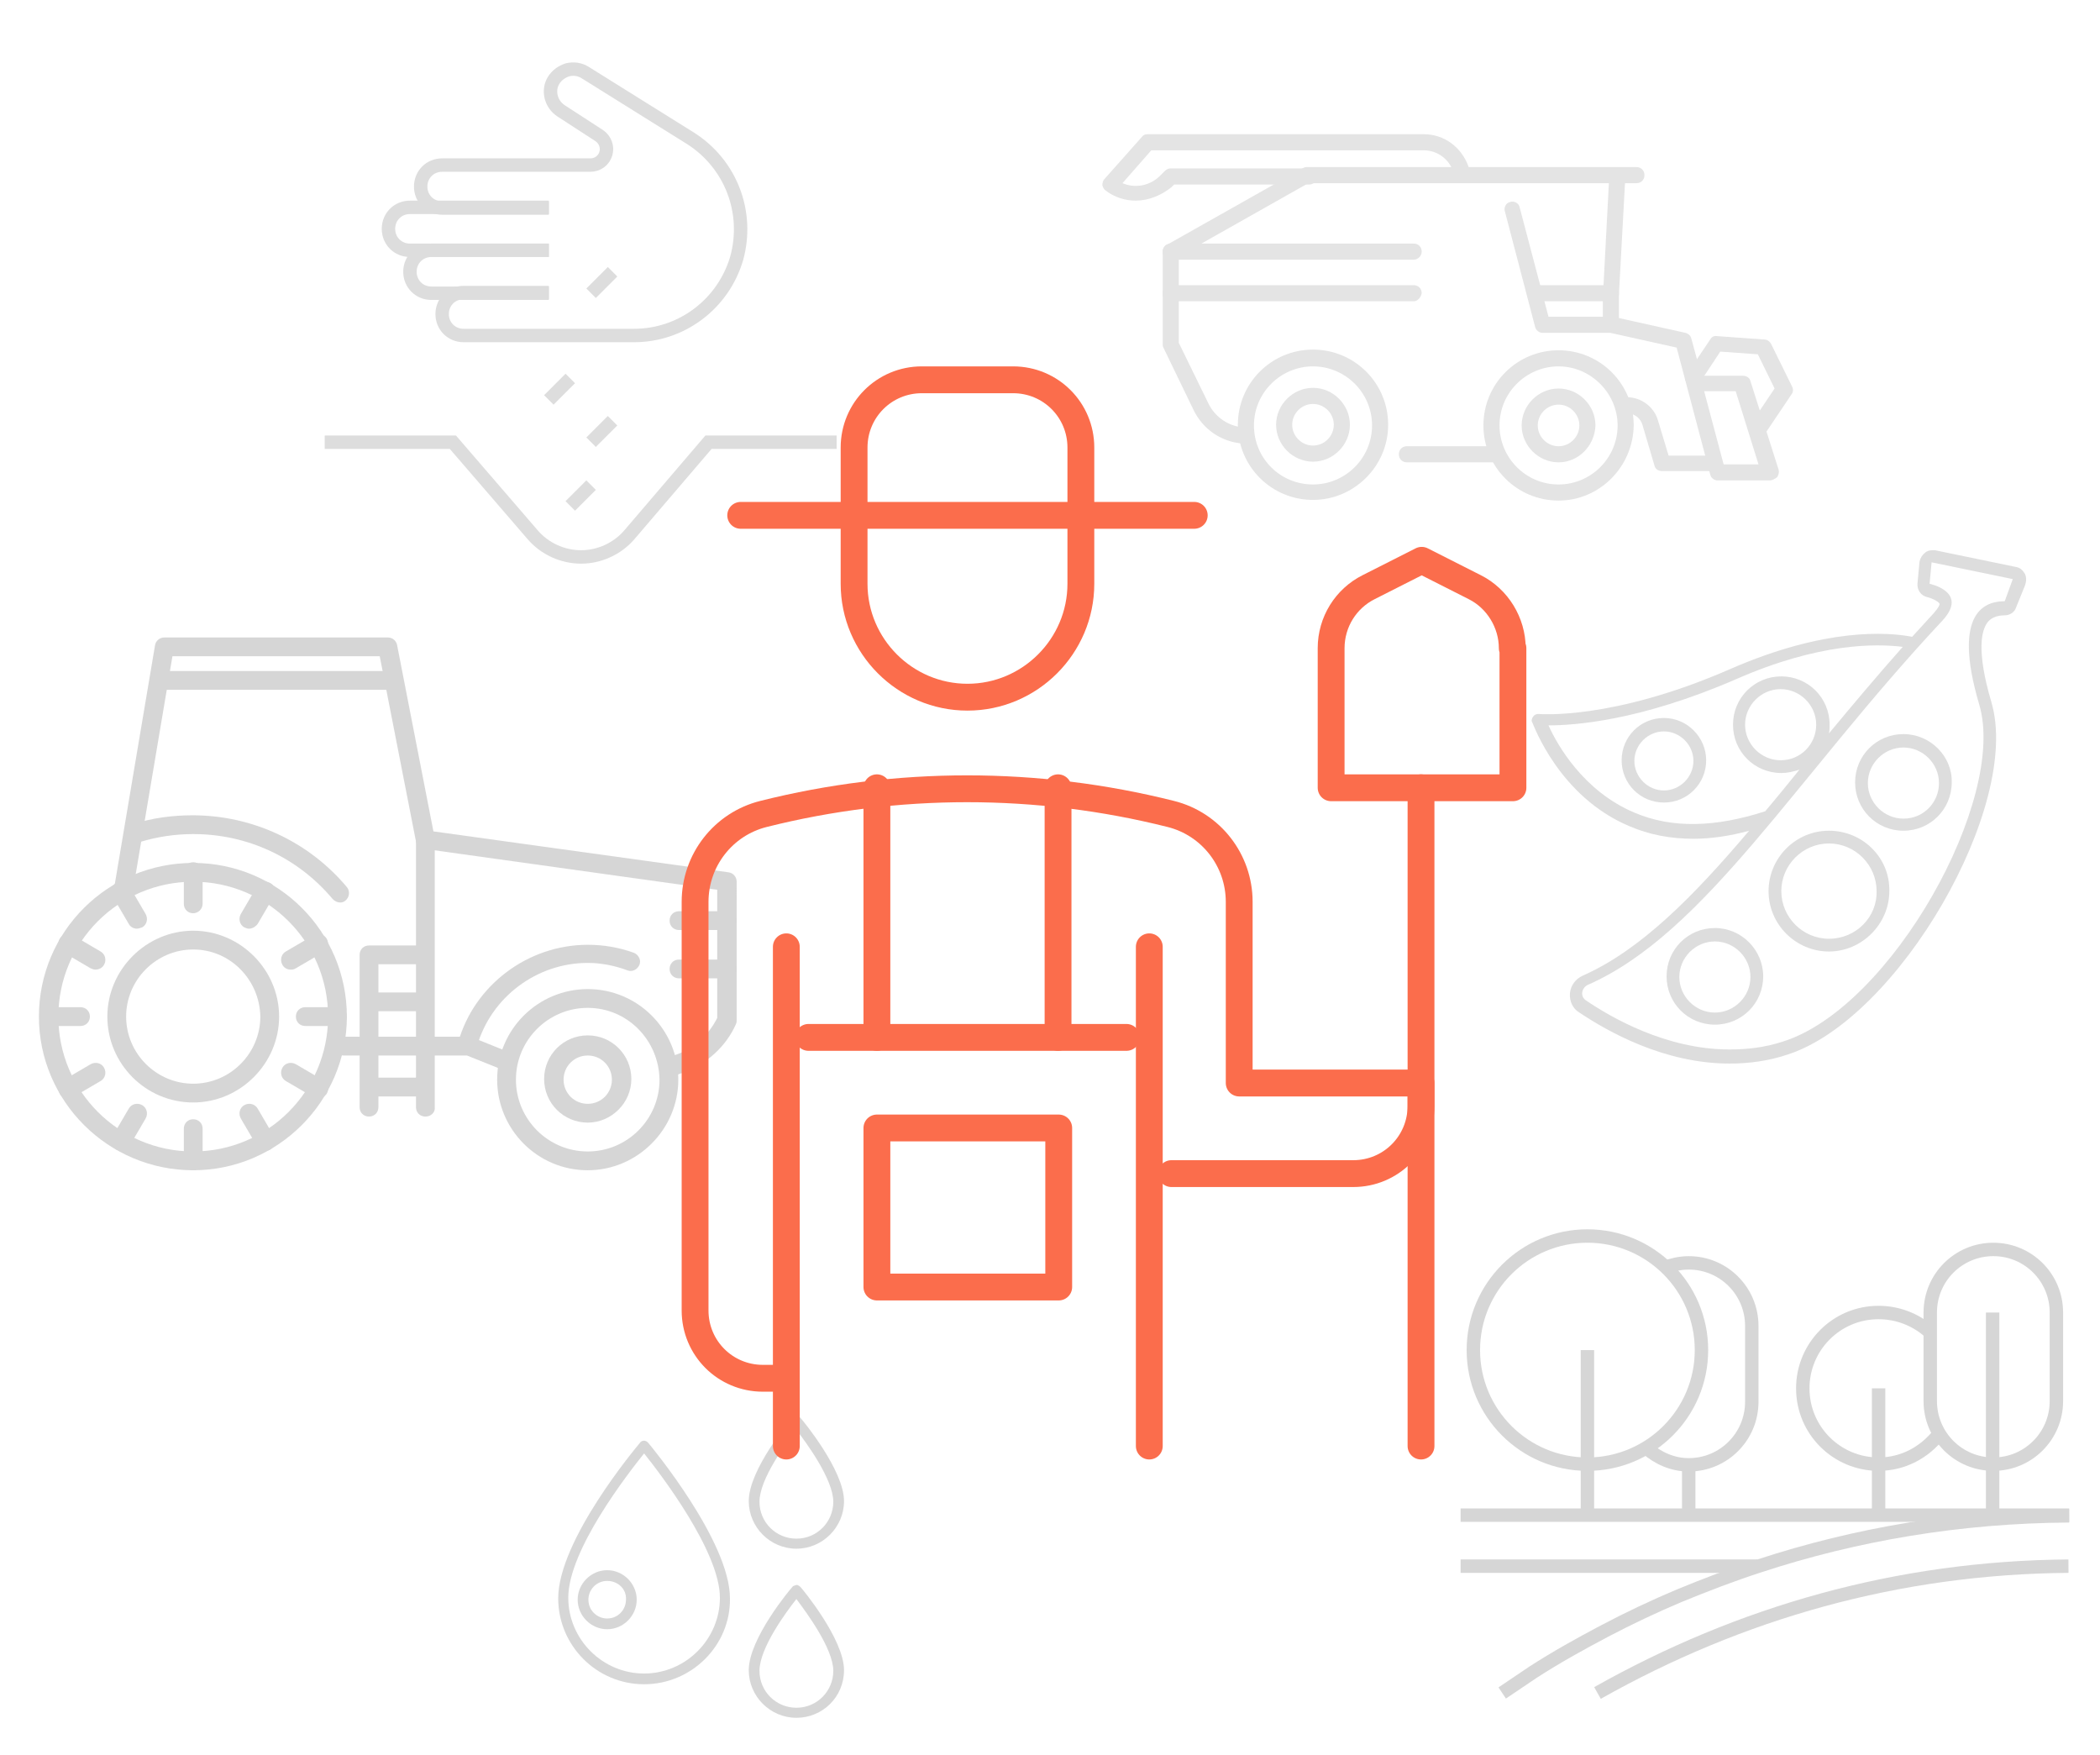 <?xml version="1.0" encoding="utf-8"?>
<!-- Generator: Adobe Illustrator 22.1.0, SVG Export Plug-In . SVG Version: 6.00 Build 0)  -->
<svg version="1.1" id="Layer_1" xmlns="http://www.w3.org/2000/svg" xmlns:xlink="http://www.w3.org/1999/xlink" x="0px" y="0px"
	 viewBox="0 0 313 261.5" style="enable-background:new 0 0 313 261.5;" xml:space="preserve">
<style type="text/css">
	.st0{fill:none;stroke:#BBBBBB;stroke-width:4;stroke-linecap:round;stroke-linejoin:round;}
	.st1{fill:none;stroke:#FB6D4C;stroke-width:4;stroke-linecap:round;stroke-linejoin:round;}
	.st2{opacity:0.5;}
	.st3{fill:none;stroke:#BBBBBB;stroke-width:2;stroke-miterlimit:10;}
	.st4{opacity:0.6;}
	.st5{fill:#BBBBBB;}
	.st6{opacity:0.4;}
	.st7{fill:none;stroke:#FB6D4C;stroke-width:4;stroke-linecap:round;stroke-linejoin:round;stroke-miterlimit:10;}
</style>
<g>
	<path class="st0" d="M-812.6,173.3c-5.9,17.3-3,34.7,8,47.7c4.5,5.3,9.8,9.3,15,13.3c5.8,4.4,11.2,8.5,13.7,13.3l2.4,4.7l2.4-4.7
		c2.5-4.7,7.9-8.9,13.7-13.3c5.2-4,10.6-8,15-13.3c11-13,13.9-30.4,8-47.7l-2.3-6.8l-2.8,6.6c-2.7,6.3-8.3,10.3-15.4,15.4
		c-2.2,1.6-4.5,3.2-6.9,5.1c-5.2,4-9.2,9.4-11.8,16.1c-2.6-6.7-6.5-12.1-11.8-16.1c-2.4-1.8-4.7-3.5-6.9-5.1
		c-7.1-5.1-12.7-9.1-15.4-15.4l-2.8-6.6L-812.6,173.3z"/>
	<path class="st0" d="M-809.9,112l2.4,5.6c2.7,6.3,8.3,10.3,15.4,15.4c2.2,1.6,4.5,3.2,6.9,5.1c5.2,4,9.2,9.4,11.8,16.1
		c2.6-6.7,6.5-12.1,11.8-16.1c2.4-1.8,4.7-3.5,6.9-5.1c7.1-5.1,12.7-9.1,15.4-15.4l2.8-6.6l0.1,0.3"/>
	<path class="st0" d="M-809.9,112l-0.4-0.9l-2.3,6.8c-5.9,17.3-3,34.7,8,47.7c4.5,5.3,9.8,9.3,15,13.3c5.8,4.4,11.2,8.5,13.7,13.3
		l2.4,4.7l2.4-4.7c2.5-4.7,7.9-8.9,13.7-13.3c5.2-4,10.6-8,15-13.3c11-13,13.9-30.4,8-47.7l-2.2-6.5"/>
	<path class="st0" d="M-773.4,305.4l2.4-4.7c2.5-4.7,7.9-8.9,13.7-13.3c5.2-4,10.6-8,15-13.3c11-13,13.9-30.4,8-47.7l-2.3-6.8
		l-2.8,6.6c-2.7,6.3-8.3,10.3-15.4,15.4c-2.2,1.6-4.5,3.2-6.9,5.1c-5.2,4-9.2,9.4-11.8,16.1c-2.6-6.7-6.5-12.1-11.8-16.1
		c-2.4-1.8-4.7-3.5-6.9-5.1c-7.1-5.1-12.7-9.1-15.4-15.4l-2.8-6.6l-2.3,6.8c-5.9,17.3-3,34.7,8,47.7c4.5,5.3,9.8,9.3,15,13.3
		c5.8,4.4,11.2,8.5,13.7,13.3L-773.4,305.4L-773.4,305.4"/>
	<path class="st0" d="M-773.4,64.4l-1.7,1.3C-786.6,74.5-794,84-797,93.8c-2.8,9.3-1.5,18.6,3.9,26.7c2.9,4.4,6.2,7.7,9.3,10.8
		c3,2.9,5.8,5.7,8,9.2l2.3,3.7l2.3-3.7c2.2-3.5,5-6.3,8-9.2c3.2-3.1,6.4-6.3,9.3-10.8c5.4-8.1,6.7-17.4,3.9-26.7
		c-3-9.9-10.3-19.3-21.9-28.1L-773.4,64.4"/>
	<path class="st0" d="M-773.4,64.4"/>
	<line class="st0" x1="-773.4" y1="64.4" x2="-773.4" y2="26.8"/>
	<line class="st0" x1="-773.4" y1="119.7" x2="-773.4" y2="82.4"/>
	<line class="st0" x1="-773.4" y1="305.4" x2="-773.4" y2="337.2"/>
	<path class="st0" d="M-773.4,305.4"/>
	<line class="st0" x1="-736.6" y1="110.9" x2="-736.6" y2="83.3"/>
	<path class="st0" d="M-736.5,111.4"/>
	<path class="st0" d="M-809.9,112"/>
	<line class="st0" x1="-810.4" y1="111.5" x2="-810.4" y2="83.3"/>
</g>
<g>
	<path class="st0" d="M-592.8,173.3c-5.9,17.3-3,34.7,8,47.7c4.5,5.3,9.8,9.3,15,13.3c5.8,4.4,11.2,8.5,13.7,13.3l2.4,4.7l2.4-4.7
		c2.5-4.7,7.9-8.9,13.7-13.3c5.2-4,10.6-8,15-13.3c11-13,13.9-30.4,8-47.7l-2.3-6.8l-2.8,6.6c-2.7,6.3-8.3,10.3-15.4,15.4
		c-2.2,1.6-4.5,3.2-6.9,5.1c-5.2,4-9.2,9.4-11.8,16.1c-2.6-6.7-6.5-12.1-11.8-16.1c-2.4-1.8-4.7-3.5-6.9-5.1
		c-7.1-5.1-12.7-9.1-15.4-15.4l-2.8-6.6L-592.8,173.3z"/>
	<path class="st0" d="M-590.1,112l2.4,5.6c2.7,6.3,8.3,10.3,15.4,15.4c2.2,1.6,4.5,3.2,6.9,5.1c5.2,4,9.2,9.4,11.8,16.1
		c2.6-6.7,6.5-12.1,11.8-16.1c2.4-1.8,4.7-3.5,6.9-5.1c7.1-5.1,12.7-9.1,15.4-15.4l2.8-6.6l0.1,0.3"/>
	<path class="st0" d="M-590.1,112l-0.4-0.9l-2.3,6.8c-5.9,17.3-3,34.7,8,47.7c4.5,5.3,9.8,9.3,15,13.3c5.8,4.4,11.2,8.5,13.7,13.3
		l2.4,4.7l2.4-4.7c2.5-4.7,7.9-8.9,13.7-13.3c5.2-4,10.6-8,15-13.3c11-13,13.9-30.4,8-47.7l-2.2-6.5"/>
	<path class="st0" d="M-553.6,305.4l2.4-4.7c2.5-4.7,7.9-8.9,13.7-13.3c5.2-4,10.6-8,15-13.3c11-13,13.9-30.4,8-47.7l-2.3-6.8
		l-2.8,6.6c-2.7,6.3-8.3,10.3-15.4,15.4c-2.2,1.6-4.5,3.2-6.9,5.1c-5.2,4-9.2,9.4-11.8,16.1c-2.6-6.7-6.5-12.1-11.8-16.1
		c-2.4-1.8-4.7-3.5-6.9-5.1c-7.1-5.1-12.7-9.1-15.4-15.4l-2.8-6.6l-2.3,6.8c-5.9,17.3-3,34.7,8,47.7c4.5,5.3,9.8,9.3,15,13.3
		c5.8,4.4,11.2,8.5,13.7,13.3L-553.6,305.4L-553.6,305.4"/>
	<path class="st0" d="M-553.6,64.4l-1.7,1.3c-11.5,8.8-18.9,18.3-21.9,28.1c-2.8,9.3-1.5,18.6,3.9,26.7c2.9,4.4,6.2,7.7,9.3,10.8
		c3,2.9,5.8,5.7,8,9.2l2.3,3.7l2.3-3.7c2.2-3.5,5-6.3,8-9.2c3.2-3.1,6.4-6.3,9.3-10.8c5.4-8.1,6.7-17.4,3.9-26.7
		c-3-9.9-10.3-19.3-21.9-28.1L-553.6,64.4"/>
	<path class="st0" d="M-553.6,64.4"/>
	<line class="st0" x1="-553.6" y1="64.4" x2="-553.6" y2="26.8"/>
	<line class="st0" x1="-553.6" y1="119.7" x2="-553.6" y2="82.4"/>
	<line class="st0" x1="-553.6" y1="305.4" x2="-553.6" y2="337.2"/>
	<path class="st0" d="M-553.6,305.4"/>
	<line class="st0" x1="-516.8" y1="110.9" x2="-516.8" y2="83.3"/>
	<path class="st0" d="M-516.7,111.4"/>
	<path class="st0" d="M-590.1,112"/>
	<line class="st0" x1="-590.6" y1="111.5" x2="-590.6" y2="83.3"/>
</g>
<g>
	<path class="st1" d="M-714,126.2c-7.6,22.3-3.9,44.6,10.3,61.4c5.7,6.8,12.7,12,19.4,17.1c7.4,5.6,14.5,11,17.6,17.1l3.1,6l3.1-6
		c3.2-6.1,10.2-11.4,17.6-17.1c6.7-5.1,13.6-10.4,19.4-17.1c14.2-16.7,17.9-39.1,10.3-61.4l-3-8.7l-3.6,8.5
		c-3.5,8.1-10.7,13.3-19.8,19.8c-2.8,2-5.8,4.1-8.9,6.5c-6.7,5.2-11.8,12.1-15.1,20.7c-3.4-8.6-8.4-15.6-15.1-20.7
		c-3.1-2.4-6-4.5-8.9-6.5c-9.1-6.6-16.4-11.7-19.8-19.8l-3.6-8.5L-714,126.2z"/>
	<path class="st1" d="M-710.5,47.3l3.1,7.3c3.5,8.1,10.7,13.3,19.8,19.8c2.8,2,5.8,4.1,8.9,6.5c6.7,5.2,11.8,12.1,15.1,20.7
		c3.4-8.6,8.4-15.6,15.1-20.7c3.1-2.4,6-4.5,8.9-6.5c9.1-6.6,16.4-11.7,19.8-19.8l3.6-8.5l0.1,0.4"/>
	<path class="st1" d="M-710.5,47.3l-0.5-1.2l-3,8.7c-7.6,22.3-3.9,44.6,10.3,61.4c5.7,6.8,12.7,12,19.4,17.1
		c7.4,5.6,14.5,11,17.6,17.1l3.1,6l3.1-6c3.2-6.1,10.2-11.4,17.6-17.1c6.7-5.1,13.6-10.4,19.4-17.1c14.2-16.7,17.9-39.1,10.3-61.4
		l-2.8-8.3"/>
	<path class="st1" d="M-663.5,296.3l3.1-6c3.2-6.1,10.2-11.4,17.6-17.1c6.7-5.1,13.6-10.4,19.4-17.1c14.2-16.7,17.9-39.1,10.3-61.4
		l-3-8.7l-3.6,8.5c-3.5,8.1-10.7,13.3-19.8,19.8c-2.8,2-5.8,4.1-8.9,6.5c-6.7,5.2-11.8,12.1-15.1,20.7c-3.4-8.6-8.4-15.6-15.1-20.7
		c-3.1-2.4-6-4.5-8.9-6.5c-9.1-6.6-16.4-11.7-19.8-19.8l-3.6-8.5l-3,8.7c-7.6,22.3-3.9,44.6,10.3,61.4c5.7,6.8,12.7,12,19.4,17.1
		c7.4,5.6,14.5,11,17.6,17.1L-663.5,296.3L-663.5,296.3"/>
	<path class="st1" d="M-663.5-14l-2.2,1.6C-680.5-1-690,11.2-693.9,23.9c-3.6,12-1.9,23.9,5,34.4c3.8,5.7,8,9.8,12,13.9
		c3.8,3.8,7.4,7.3,10.3,11.8l3,4.8l3-4.8c2.8-4.5,6.4-8.1,10.3-11.8c4.1-4,8.2-8.2,12-13.9c6.9-10.5,8.7-22.4,5-34.4
		c-3.8-12.7-13.3-24.9-28.2-36.2L-663.5-14"/>
	<path class="st1" d="M-663.5-14"/>
	<line class="st1" x1="-663.5" y1="-14" x2="-663.5" y2="-62.4"/>
	<line class="st1" x1="-663.5" y1="57.2" x2="-663.5" y2="9.2"/>
	<line class="st1" x1="-663.5" y1="296.3" x2="-663.5" y2="337.2"/>
	<path class="st1" d="M-663.5,296.3"/>
	<line class="st1" x1="-616.1" y1="45.9" x2="-616.1" y2="10.3"/>
	<path class="st1" d="M-615.9,46.5"/>
	<path class="st1" d="M-710.5,47.3"/>
	<line class="st1" x1="-711.1" y1="46.7" x2="-711.1" y2="10.3"/>
</g>
<g class="st2">
	<path class="st3" d="M81.8,43.7H64.3c-1.8,0-3.2-1.4-3.2-3.2s1.4-3.2,3.2-3.2h17.5"/>
	<path class="st3" d="M81.8,37.3H61.1c-1.8,0-3.2-1.4-3.2-3.2s1.4-3.2,3.2-3.2h20.7"/>
	<path class="st3" d="M81.8,31H65.9c-1.8,0-3.2-1.4-3.2-3.2c0-1.8,1.4-3.2,3.2-3.2H88c1.1,0,2-0.7,2.3-1.7c0.3-1-0.1-2.1-1-2.7
		l-5.7-3.7c-1.5-1-2-3-1.1-4.5c0.5-0.8,1.2-1.3,2.1-1.6c0.9-0.2,1.8-0.1,2.6,0.4l15.7,9.8c6,3.8,8.8,11,6.9,17.9
		c-2,6.8-8.2,11.5-15.3,11.5H69.1c-1.8,0-3.2-1.4-3.2-3.2c0-1.8,1.4-3.2,3.2-3.2h12.7"/>
	<path class="st3" d="M124.7,65.9h-19.1L93.8,79.7C92,81.8,89.3,83,86.6,83s-5.4-1.2-7.2-3.3L67.5,65.9H48.4"/>
	<line class="st3" x1="81.8" y1="59.6" x2="85" y2="56.4"/>
	<line class="st3" x1="88.1" y1="43.7" x2="91.3" y2="40.5"/>
	<line class="st3" x1="88.1" y1="65.9" x2="91.3" y2="62.7"/>
	<line class="st3" x1="85" y1="75.4" x2="88.1" y2="72.3"/>
</g>
<g class="st4">
	<g>
		<path class="st5" d="M96,251c-7.1,0-12.8-5.8-12.8-12.8c0-8.7,11.7-22.6,12.2-23.2c0.1-0.2,0.4-0.3,0.6-0.3c0.2,0,0.4,0.1,0.6,0.3
			c0.5,0.6,12.2,14.7,12.2,23.2C108.9,245.2,103.1,251,96,251z M96,216.6c-2.4,3-11.3,14.4-11.3,21.5c0,6.2,5.1,11.3,11.3,11.3
			c6.2,0,11.3-5.1,11.3-11.3C107.3,231.2,98.4,219.6,96,216.6z M90.5,242.8c-2.4,0-4.4-2-4.4-4.4c0-2.4,2-4.4,4.4-4.4
			c2.4,0,4.4,2,4.4,4.4C94.9,240.8,92.9,242.8,90.5,242.8z M90.5,235.6c-1.6,0-2.8,1.3-2.8,2.8c0,1.6,1.3,2.8,2.8,2.8
			c1.6,0,2.8-1.3,2.8-2.8C93.4,236.8,92.1,235.6,90.5,235.6z"/>
	</g>
	<g>
		<g>
			<path class="st5" d="M118.7,230.8c-3.9,0-7.1-3.2-7.1-7.1c0-4.7,6.2-12.1,6.5-12.4c0.1-0.2,0.4-0.3,0.6-0.3
				c0.2,0,0.4,0.1,0.6,0.3c0.3,0.3,6.5,7.8,6.5,12.4C125.8,227.6,122.6,230.8,118.7,230.8z M118.7,213.1c-1.5,1.9-5.5,7.3-5.5,10.7
				c0,3.1,2.5,5.5,5.5,5.5c3.1,0,5.5-2.5,5.5-5.5C124.2,220.5,120.2,215,118.7,213.1z"/>
		</g>
		<g>
			<path class="st5" d="M118.7,256c-3.9,0-7.1-3.2-7.1-7.1c0-4.7,6.2-12.1,6.5-12.4c0.1-0.2,0.4-0.2,0.6-0.3c0.2,0,0.4,0.1,0.6,0.3
				c0.3,0.3,6.5,7.8,6.5,12.4C125.8,252.9,122.6,256,118.7,256z M118.7,238.3c-1.5,1.9-5.5,7.3-5.5,10.7c0,3.1,2.5,5.5,5.5,5.5
				c3.1,0,5.5-2.5,5.5-5.5C124.2,245.7,120.2,240.3,118.7,238.3z"/>
		</g>
	</g>
</g>
<g class="st6">
	<g>
		<path class="st5" d="M222.8,68.9h-13.1c-0.7,0-1.2-0.5-1.2-1.2s0.5-1.2,1.2-1.2h13.1c0.7,0,1.2,0.5,1.2,1.2S223.5,68.9,222.8,68.9
			z"/>
	</g>
	<g>
		<path class="st5" d="M185.3,66.1C185.3,66.1,185.3,66.1,185.3,66.1c-3.2-0.2-6-2.1-7.4-5l-4.5-9.3c-0.1-0.2-0.1-0.3-0.1-0.5V37.5
			c0-0.4,0.2-0.8,0.6-1l20.2-11.4c0.2-0.1,0.4-0.2,0.6-0.2h49.2c0.7,0,1.2,0.5,1.2,1.2s-0.5,1.2-1.2,1.2h-1.7l-0.9,16.5
			c0,0.6-0.6,1.1-1.2,1.1h-11.3c-0.7,0-1.2-0.5-1.2-1.2c0-0.7,0.5-1.2,1.2-1.2H239l0.8-15.2H195l-19.3,10.9v12.9l4.4,9
			c1,2.1,3.1,3.5,5.4,3.6c0.7,0,1.1,0.6,1.1,1.3C186.5,65.6,185.9,66.1,185.3,66.1z"/>
	</g>
	<g>
		<path class="st5" d="M263.8,71.6H256c-0.5,0-1-0.4-1.1-0.9l-5-18.9l-9.9-2.2h-10.1c-0.5,0-1-0.4-1.1-0.9l-4.5-17.2
			c-0.2-0.6,0.2-1.3,0.8-1.4c0.6-0.2,1.3,0.2,1.4,0.8l4.3,16.3h9.3c0.1,0,0.2,0,0.3,0l10.8,2.4c0.4,0.1,0.8,0.4,0.9,0.9l1.5,5.5h6.2
			c0.5,0,1,0.3,1.1,0.8l4.2,13.2c0.1,0.4,0,0.7-0.2,1.1C264.5,71.4,264.1,71.6,263.8,71.6z M256.9,69.2h5.2l-3.4-10.9H254
			L256.9,69.2z"/>
	</g>
	<g>
		<path class="st5" d="M169.3,29.9c-1.6,0-3.2-0.5-4.5-1.5c-0.3-0.2-0.4-0.5-0.5-0.8c0-0.3,0.1-0.7,0.3-0.9l5.6-6.3
			c0.2-0.3,0.5-0.4,0.9-0.4h41.1c3.1,0,5.7,2,6.7,4.9c0.2,0.6-0.2,1.3-0.8,1.5c-0.6,0.2-1.3-0.2-1.5-0.8c-0.6-1.9-2.4-3.2-4.4-3.2
			h-40.6l-4.3,4.9c1.9,0.8,4.1,0.4,5.6-1.1l0.7-0.7c0.2-0.2,0.5-0.4,0.8-0.4h20.7c0.7,0,1.2,0.5,1.2,1.2s-0.5,1.2-1.2,1.2H175
			l-0.4,0.4C173.1,29.1,171.2,29.9,169.3,29.9z"/>
	</g>
	<g>
		<path class="st5" d="M255.3,70.2h-7.6c-0.5,0-1-0.3-1.1-0.8l-1.8-6.1c-0.3-1-1.2-1.7-2.3-1.7c-0.7,0-1.2-0.5-1.2-1.2
			c0-0.7,0.5-1.2,1.2-1.2c2.1,0,4,1.4,4.6,3.4l1.6,5.3h6.7c0.7,0,1.2,0.5,1.2,1.2C256.5,69.6,255.9,70.2,255.3,70.2z"/>
	</g>
	<g>
		<path class="st5" d="M240.1,49.1c-0.7,0-1.2-0.5-1.2-1.2v-4.2c0-0.7,0.5-1.2,1.2-1.2c0.7,0,1.2,0.5,1.2,1.2v4.2
			C241.3,48.6,240.7,49.1,240.1,49.1z"/>
	</g>
	<g>
		<path class="st5" d="M210.7,38.7h-36.2c-0.7,0-1.2-0.5-1.2-1.2s0.5-1.2,1.2-1.2h36.2c0.7,0,1.2,0.5,1.2,1.2S211.3,38.7,210.7,38.7
			z"/>
	</g>
	<g>
		<path class="st5" d="M210.7,44.9h-36.2c-0.7,0-1.2-0.5-1.2-1.2c0-0.7,0.5-1.2,1.2-1.2h36.2c0.7,0,1.2,0.5,1.2,1.2
			C211.8,44.3,211.3,44.9,210.7,44.9z"/>
	</g>
	<g>
		<path class="st5" d="M262,64.9c-0.2,0-0.5-0.1-0.7-0.2c-0.5-0.4-0.7-1.1-0.3-1.6l3.5-5.2l-2.5-5.1l-5.6-0.4l-3.1,4.7
			c-0.4,0.5-1.1,0.7-1.6,0.3c-0.5-0.4-0.7-1.1-0.3-1.6l3.5-5.2c0.2-0.4,0.6-0.6,1.1-0.5l7,0.5c0.4,0,0.8,0.3,1,0.7l3.1,6.3
			c0.2,0.4,0.2,0.8-0.1,1.2l-3.9,5.8C262.7,64.8,262.4,64.9,262,64.9z"/>
	</g>
	<g>
		<g>
			<path class="st5" d="M195.7,68.8c-3,0-5.5-2.5-5.5-5.5s2.5-5.5,5.5-5.5s5.5,2.5,5.5,5.5S198.7,68.8,195.7,68.8z M195.7,60.2
				c-1.7,0-3.1,1.4-3.1,3.1c0,1.7,1.4,3.1,3.1,3.1s3.1-1.4,3.1-3.1C198.8,61.6,197.4,60.2,195.7,60.2z"/>
		</g>
		<g>
			<path class="st5" d="M195.7,74.5c-6.2,0-11.2-5-11.2-11.2s5-11.2,11.2-11.2c6.2,0,11.2,5,11.2,11.2S201.8,74.5,195.7,74.5z
				 M195.7,54.6c-4.8,0-8.8,3.9-8.8,8.8s3.9,8.8,8.8,8.8c4.8,0,8.8-3.9,8.8-8.8S200.5,54.6,195.7,54.6z"/>
		</g>
	</g>
	<g>
		<g>
			<path class="st5" d="M232.3,68.9c-3,0-5.5-2.5-5.5-5.5c0-3,2.5-5.5,5.5-5.5s5.5,2.5,5.5,5.5C237.7,66.4,235.3,68.9,232.3,68.9z
				 M232.3,60.3c-1.7,0-3.1,1.4-3.1,3.1s1.4,3.1,3.1,3.1s3.1-1.4,3.1-3.1S234,60.3,232.3,60.3z"/>
		</g>
		<g>
			<path class="st5" d="M232.3,74.6c-6.2,0-11.2-5-11.2-11.2c0-6.2,5-11.2,11.2-11.2c6.2,0,11.2,5,11.2,11.2
				C243.4,69.6,238.4,74.6,232.3,74.6z M232.3,54.6c-4.8,0-8.8,3.9-8.8,8.8c0,4.8,3.9,8.8,8.8,8.8c4.8,0,8.8-3.9,8.8-8.8
				C241.1,58.6,237.1,54.6,232.3,54.6z"/>
		</g>
	</g>
</g>
<g class="st4">
	<g>
		<path class="st5" d="M28.8,174.4c-12.7,0-23-10.3-23-22.9c0-12.7,10.3-22.9,23-22.9c12.7,0,22.9,10.3,22.9,22.9
			C51.7,164.1,41.4,174.4,28.8,174.4z M28.8,131.4c-11.1,0-20.1,9-20.1,20.1c0,11.1,9,20.1,20.1,20.1c11.1,0,20.1-9,20.1-20.1
			C48.9,140.4,39.9,131.4,28.8,131.4z"/>
	</g>
	<g>
		<path class="st5" d="M28.8,164.3c-7.1,0-12.8-5.8-12.8-12.8s5.8-12.8,12.8-12.8s12.8,5.8,12.8,12.8S35.8,164.3,28.8,164.3z
			 M28.8,141.5c-5.5,0-10,4.5-10,10c0,5.5,4.5,10,10,10c5.5,0,10-4.5,10-10C38.7,146,34.3,141.5,28.8,141.5z"/>
	</g>
	<g>
		<path class="st5" d="M50.7,134.5c-0.4,0-0.8-0.2-1.1-0.5c-5.2-6.2-12.7-9.7-20.8-9.7c-2.7,0-5.4,0.4-8,1.2
			c-0.8,0.2-1.6-0.2-1.8-0.9c-0.2-0.8,0.2-1.6,0.9-1.8c2.8-0.9,5.8-1.3,8.8-1.3c8.9,0,17.3,3.9,23,10.7c0.5,0.6,0.4,1.5-0.2,2
			C51.3,134.4,51,134.5,50.7,134.5z"/>
	</g>
	<g>
		<path class="st5" d="M87.6,174.4c-7.5,0-13.5-6.1-13.5-13.5c0-7.5,6.1-13.5,13.5-13.5c7.5,0,13.5,6.1,13.5,13.5
			C101.1,168.3,95,174.4,87.6,174.4z M87.6,150.2c-5.9,0-10.7,4.8-10.7,10.7c0,5.9,4.8,10.7,10.7,10.7c5.9,0,10.7-4.8,10.7-10.7
			C98.2,155,93.5,150.2,87.6,150.2z"/>
	</g>
	<g>
		<path class="st5" d="M69.7,157.2c-0.1,0-0.3,0-0.4-0.1c-0.8-0.2-1.2-1-1-1.8c2.4-8.5,10.4-14.5,19.3-14.5c2.4,0,4.7,0.4,6.9,1.2
			c0.7,0.3,1.1,1.1,0.8,1.8c-0.3,0.7-1.1,1.1-1.8,0.8c-1.9-0.7-3.9-1.1-5.9-1.1c-7.6,0-14.4,5.1-16.5,12.4
			C70.9,156.8,70.3,157.2,69.7,157.2z"/>
	</g>
	<g>
		<path class="st5" d="M87.6,167.3c-3.6,0-6.5-2.9-6.5-6.5s2.9-6.5,6.5-6.5s6.5,2.9,6.5,6.5S91.1,167.3,87.6,167.3z M87.6,157.3
			c-2,0-3.6,1.6-3.6,3.6s1.6,3.6,3.6,3.6s3.6-1.6,3.6-3.6S89.6,157.3,87.6,157.3z"/>
	</g>
	<g>
		<path class="st5" d="M74.6,159.2c-0.2,0-0.4,0-0.5-0.1l-4.5-1.8H51.2c-0.8,0-1.4-0.6-1.4-1.4c0-0.8,0.6-1.4,1.4-1.4h18.7
			c0.2,0,0.4,0,0.5,0.1l4.7,1.9c0.7,0.3,1.1,1.1,0.8,1.9C75.7,158.8,75.2,159.2,74.6,159.2z"/>
	</g>
	<g>
		<path class="st5" d="M100.3,160.3c-0.6,0-1.1-0.4-1.4-1c-0.3-0.7,0.1-1.6,0.9-1.8l0.9-0.3c2.7-0.9,4.9-2.9,6.2-5.5v-19.1
			l-43.7-6.1c-0.6-0.1-1.1-0.5-1.2-1.1l-5.4-27.6H25.7l-5.9,35c-0.1,0.8-0.9,1.3-1.6,1.2c-0.8-0.1-1.3-0.9-1.2-1.6l6.1-36.2
			c0.1-0.7,0.7-1.2,1.4-1.2h33.3c0.7,0,1.3,0.5,1.4,1.2l5.4,27.7l44,6.1c0.7,0.1,1.2,0.7,1.2,1.4V152c0,0.2,0,0.4-0.1,0.6
			c-1.5,3.4-4.4,6-8,7.3l-0.9,0.3C100.7,160.3,100.5,160.3,100.3,160.3z"/>
	</g>
	<g>
		<path class="st5" d="M108.4,138.6h-7.2c-0.8,0-1.4-0.6-1.4-1.4s0.6-1.4,1.4-1.4h7.2c0.8,0,1.4,0.6,1.4,1.4
			S109.2,138.6,108.4,138.6z"/>
	</g>
	<g>
		<path class="st5" d="M108.4,145.8h-7.2c-0.8,0-1.4-0.6-1.4-1.4s0.6-1.4,1.4-1.4h7.2c0.8,0,1.4,0.6,1.4,1.4
			S109.2,145.8,108.4,145.8z"/>
	</g>
	<g>
		<path class="st5" d="M55,166.4c-0.8,0-1.4-0.6-1.4-1.4v-22.7c0-0.8,0.6-1.4,1.4-1.4h8.1c0.8,0,1.4,0.6,1.4,1.4s-0.6,1.4-1.4,1.4
			h-6.7V165C56.4,165.8,55.8,166.4,55,166.4z"/>
	</g>
	<g>
		<path class="st5" d="M63.4,166.4c-0.8,0-1.4-0.6-1.4-1.4v-39.9c0-0.8,0.6-1.4,1.4-1.4c0.8,0,1.4,0.6,1.4,1.4V165
			C64.9,165.8,64.2,166.4,63.4,166.4z"/>
	</g>
	<g>
		<path class="st5" d="M62.9,163.4h-7.1c-0.8,0-1.4-0.6-1.4-1.4c0-0.8,0.6-1.4,1.4-1.4h7.1c0.8,0,1.4,0.6,1.4,1.4
			C64.4,162.8,63.7,163.4,62.9,163.4z"/>
	</g>
	<g>
		<path class="st5" d="M62.9,150.7h-7.1c-0.8,0-1.4-0.6-1.4-1.4s0.6-1.4,1.4-1.4h7.1c0.8,0,1.4,0.6,1.4,1.4S63.7,150.7,62.9,150.7z"
			/>
	</g>
	<g>
		<path class="st5" d="M57.8,102.8H24.7c-0.8,0-1.4-0.6-1.4-1.4c0-0.8,0.6-1.4,1.4-1.4h33.2c0.8,0,1.4,0.6,1.4,1.4
			C59.3,102.1,58.6,102.8,57.8,102.8z"/>
	</g>
	<g>
		<g>
			<path class="st5" d="M12,152.9H7.3c-0.8,0-1.4-0.6-1.4-1.4s0.6-1.4,1.4-1.4H12c0.8,0,1.4,0.6,1.4,1.4S12.8,152.9,12,152.9z"/>
		</g>
		<g>
			<g>
				<path class="st5" d="M28.8,136.1c-0.8,0-1.4-0.6-1.4-1.4v-4.8c0-0.8,0.6-1.4,1.4-1.4s1.4,0.6,1.4,1.4v4.8
					C30.2,135.5,29.5,136.1,28.8,136.1z"/>
			</g>
			<g>
				<path class="st5" d="M20.4,138.4c-0.5,0-1-0.3-1.2-0.7l-2.4-4.1c-0.4-0.7-0.2-1.6,0.5-2c0.7-0.4,1.6-0.2,2,0.5l2.4,4.1
					c0.4,0.7,0.2,1.6-0.5,2C20.9,138.3,20.6,138.4,20.4,138.4z"/>
			</g>
			<g>
				<path class="st5" d="M14.2,144.5c-0.2,0-0.5-0.1-0.7-0.2l-4.1-2.4c-0.7-0.4-0.9-1.3-0.5-2c0.4-0.7,1.3-0.9,2-0.5l4.1,2.4
					c0.7,0.4,0.9,1.3,0.5,2C15.2,144.3,14.7,144.5,14.2,144.5z"/>
			</g>
			<g>
				<path class="st5" d="M10.1,163.7c-0.5,0-1-0.3-1.2-0.7c-0.4-0.7-0.2-1.6,0.5-2l4.1-2.4c0.7-0.4,1.6-0.2,2,0.5
					c0.4,0.7,0.2,1.6-0.5,2l-4.1,2.4C10.6,163.6,10.4,163.7,10.1,163.7z"/>
			</g>
			<g>
				<path class="st5" d="M18,171.5c-0.2,0-0.5-0.1-0.7-0.2c-0.7-0.4-0.9-1.3-0.5-2l2.4-4.1c0.4-0.7,1.3-0.9,2-0.5
					c0.7,0.4,0.9,1.3,0.5,2l-2.4,4.1C19,171.3,18.5,171.5,18,171.5z"/>
			</g>
			<g>
				<path class="st5" d="M28.8,174.4c-0.8,0-1.4-0.6-1.4-1.4v-4.8c0-0.8,0.6-1.4,1.4-1.4s1.4,0.6,1.4,1.4v4.8
					C30.2,173.8,29.5,174.4,28.8,174.4z"/>
			</g>
			<g>
				<path class="st5" d="M39.5,171.5c-0.5,0-1-0.3-1.2-0.7l-2.4-4.1c-0.4-0.7-0.2-1.6,0.5-2c0.7-0.4,1.6-0.2,2,0.5l2.4,4.1
					c0.4,0.7,0.2,1.6-0.5,2C40,171.5,39.8,171.5,39.5,171.5z"/>
			</g>
			<g>
				<path class="st5" d="M47.4,163.7c-0.2,0-0.5-0.1-0.7-0.2l-4.1-2.4c-0.7-0.4-0.9-1.3-0.5-2c0.4-0.7,1.3-0.9,2-0.5l4.1,2.4
					c0.7,0.4,0.9,1.3,0.5,2C48.4,163.4,47.9,163.7,47.4,163.7z"/>
			</g>
			<g>
				<path class="st5" d="M50.3,152.9h-4.8c-0.8,0-1.4-0.6-1.4-1.4s0.6-1.4,1.4-1.4h4.8c0.8,0,1.4,0.6,1.4,1.4S51.1,152.9,50.3,152.9
					z"/>
			</g>
			<g>
				<path class="st5" d="M43.3,144.5c-0.5,0-1-0.3-1.2-0.7c-0.4-0.7-0.2-1.6,0.5-2l4.1-2.4c0.7-0.4,1.6-0.2,2,0.5
					c0.4,0.7,0.2,1.6-0.5,2l-4.1,2.4C43.8,144.5,43.5,144.5,43.3,144.5z"/>
			</g>
			<g>
				<path class="st5" d="M37.1,138.4c-0.2,0-0.5-0.1-0.7-0.2c-0.7-0.4-0.9-1.3-0.5-2l2.4-4.1c0.4-0.7,1.3-0.9,2-0.5
					c0.7,0.4,0.9,1.3,0.5,2l-2.4,4.1C38.1,138.1,37.6,138.4,37.1,138.4z"/>
			</g>
		</g>
	</g>
</g>
<g class="st4">
	<line class="st3" x1="297" y1="195.6" x2="297" y2="225.8"/>
	<path class="st3" d="M223.9,252.3c1.5-1,3.1-2.1,4.6-3.1c3.4-2.2,7-4.2,10.6-6.1c3.6-1.9,7.4-3.7,11.2-5.3
		c3.9-1.6,7.8-3.1,11.8-4.4c14.6-4.8,30.1-7.4,46.3-7.5"/>
	<path class="st3" d="M238.1,252.3c21.3-12,44.8-18.7,70.2-18.9"/>
	<line class="st3" x1="217.7" y1="225.8" x2="308.4" y2="225.8"/>
	<line class="st3" x1="217.7" y1="233.4" x2="261.9" y2="233.4"/>
	<path class="st3" d="M306.5,195.6c0-5.2-4.2-9.4-9.4-9.4c-5.2,0-9.4,4.2-9.4,9.4v13.2c0,5.2,4.2,9.4,9.4,9.4c5.2,0,9.4-4.2,9.4-9.4
		V195.6z"/>
	<line class="st3" x1="251.7" y1="218.2" x2="251.7" y2="225.8"/>
	<line class="st3" x1="236.6" y1="201.2" x2="236.6" y2="225.8"/>
	<line class="st3" x1="280" y1="206.9" x2="280" y2="225.8"/>
	<path class="st3" d="M287.6,198.5c-2-1.8-4.7-2.9-7.6-2.9c-6.3,0-11.3,5.1-11.3,11.3c0,6.3,5.1,11.3,11.3,11.3c3.7,0,6.9-1.8,9-4.5
		"/>
	<circle class="st3" cx="236.6" cy="201.2" r="17"/>
	<path class="st3" d="M245.4,215.8c1.7,1.5,3.9,2.5,6.3,2.5c5.2,0,9.4-4.2,9.4-9.4v-11.3c0-5.2-4.2-9.4-9.4-9.4
		c-1.3,0-2.5,0.3-3.6,0.7"/>
</g>
<g class="st2">
	<path class="st5" d="M301.8,85.5c-0.3-0.5-0.7-0.9-1.3-1l-12.1-2.5c-0.1,0-0.3,0-0.4,0c-0.4,0-0.8,0.1-1.1,0.4
		c-0.4,0.3-0.7,0.8-0.8,1.3l-0.3,3.2c-0.1,1,0.5,1.9,1.5,2.1c0.8,0.2,1.7,0.7,1.8,1c0,0.1-0.1,0.5-0.9,1.4c-1.1,1.2-2.1,2.3-3.2,3.5
		c-3.6-0.7-12.9-1.4-27.1,4.8c-17.6,7.7-28.5,6.7-28.6,6.7c-0.3,0-0.6,0.1-0.8,0.4c-0.2,0.3-0.3,0.6-0.1,0.9c0.2,0.4,4,11,14.4,15.4
		c3,1.3,6.2,1.9,9.6,1.9c2.6,0,5.4-0.4,8.3-1.2c-8.3,9.8-16.2,17.8-24.8,21.6c-1.1,0.5-1.8,1.5-1.9,2.6c-0.1,1.2,0.4,2.3,1.4,2.9
		c4.2,2.8,12.6,7.6,22.4,7.6c2.9,0,5.8-0.4,8.5-1.3c16.6-5.2,35.1-37.2,30.5-52.6c-2.3-7.8-1.4-10.7-0.6-11.8
		c0.5-0.7,1.4-1.1,2.6-1.1c0.8,0,1.5-0.5,1.7-1.2l1.3-3.2C302.1,86.5,302,85.9,301.8,85.5z M243.6,121.1c-7.6-3.2-11.5-10.1-12.8-13
		c3.7,0,13.5-0.6,28-6.9c12.3-5.4,20.8-5.3,24.8-4.8c-3.9,4.4-7.6,8.8-11,12.9c0.1-0.4,0.1-0.9,0.1-1.3c0-4-3.2-7.2-7.2-7.2
		c-4,0-7.2,3.2-7.2,7.2c0,4,3.2,7.2,7.2,7.2c0.9,0,1.8-0.2,2.7-0.5c-1.7,2.1-3.4,4.2-5.1,6.2C255.7,123.3,249.2,123.5,243.6,121.1z
		 M265.4,113.3c-2.9,0-5.3-2.4-5.3-5.3c0-2.9,2.4-5.3,5.3-5.3c2.9,0,5.3,2.4,5.3,5.3C270.7,110.9,268.4,113.3,265.4,113.3z
		 M298.8,89.6c-2.6,0-8,1.2-3.8,15.4c4.2,14.1-13.1,45.1-29.2,50.2c-2.7,0.9-5.4,1.2-8,1.2c-9.5,0-17.7-4.8-21.4-7.3
		c-0.9-0.6-0.7-1.8,0.2-2.3c17.6-7.7,31-30.9,52.9-54.3c4-4.3-1.9-5.5-1.9-5.5l0.3-3.2l12.1,2.5L298.8,89.6z"/>
	<path class="st5" d="M255.6,138.3c-4,0-7.2,3.2-7.2,7.2c0,4,3.2,7.2,7.2,7.2c4,0,7.2-3.2,7.2-7.2
		C262.8,141.6,259.6,138.3,255.6,138.3z M255.6,150.9c-2.9,0-5.3-2.4-5.3-5.3c0-2.9,2.4-5.3,5.3-5.3c2.9,0,5.3,2.4,5.3,5.3
		C260.9,148.5,258.5,150.9,255.6,150.9z"/>
	<path class="st5" d="M248,107c-3.5,0-6.3,2.8-6.3,6.3c0,3.5,2.8,6.3,6.3,6.3c3.5,0,6.3-2.8,6.3-6.3C254.3,109.9,251.5,107,248,107z
		 M248,117.8c-2.4,0-4.4-2-4.4-4.4c0-2.4,2-4.4,4.4-4.4c2.4,0,4.4,2,4.4,4.4C252.4,115.8,250.4,117.8,248,117.8z"/>
	<path class="st5" d="M283.7,109.4c-4,0-7.2,3.2-7.2,7.2c0,4,3.2,7.2,7.2,7.2c4,0,7.2-3.2,7.2-7.2
		C291,112.7,287.7,109.4,283.7,109.4z M283.7,122c-2.9,0-5.3-2.4-5.3-5.3s2.4-5.3,5.3-5.3c2.9,0,5.3,2.4,5.3,5.3
		S286.7,122,283.7,122z"/>
	<path class="st5" d="M272.6,123.8c-5,0-9,4.1-9,9c0,5,4.1,9,9,9s9-4.1,9-9C281.7,127.8,277.6,123.8,272.6,123.8z M272.6,139.9
		c-3.9,0-7.1-3.2-7.1-7.1c0-3.9,3.2-7.1,7.1-7.1c3.9,0,7.1,3.2,7.1,7.1C279.8,136.7,276.6,139.9,272.6,139.9z"/>
</g>
<g>
	<path class="st7" d="M161.1,87c0,9.3-7.6,16.9-16.9,16.9c-9.3,0-16.9-7.6-16.9-16.9V66.7c0-5.6,4.5-10.1,10.1-10.1H151
		c5.6,0,10.1,4.5,10.1,10.1V87z"/>
	<line class="st7" x1="110.4" y1="76.8" x2="178" y2="76.8"/>
	<line class="st7" x1="117.2" y1="141.1" x2="117.2" y2="215.5"/>
	<line class="st7" x1="130.7" y1="117.4" x2="130.7" y2="154.6"/>
	<line class="st7" x1="157.7" y1="117.4" x2="157.7" y2="154.6"/>
	<rect x="130.7" y="168.1" class="st7" width="27.1" height="23.7"/>
	<line class="st7" x1="171.3" y1="141.1" x2="171.3" y2="215.5"/>
	<path class="st7" d="M174.6,174.9h27.1c5.6,0,10.1-4.5,10.1-10.1v-3.4h-27.1v-27c0-6.2-4.2-11.6-10.2-13.1c-19.9-5-40.8-5-60.7,0
		c-6,1.5-10.2,6.9-10.2,13.1v60.9c0,5.6,4.5,10.1,10.1,10.1h3.4"/>
	<line class="st7" x1="120.5" y1="154.6" x2="167.9" y2="154.6"/>
	<line class="st7" x1="211.8" y1="117.4" x2="211.8" y2="215.5"/>
	<path class="st7" d="M225.4,96.6c0-3.8-2.2-7.4-5.6-9.1l-7.9-4l-7.9,4c-3.4,1.7-5.6,5.2-5.6,9.1v20.8h27.1V96.6z"/>
</g>
</svg>
